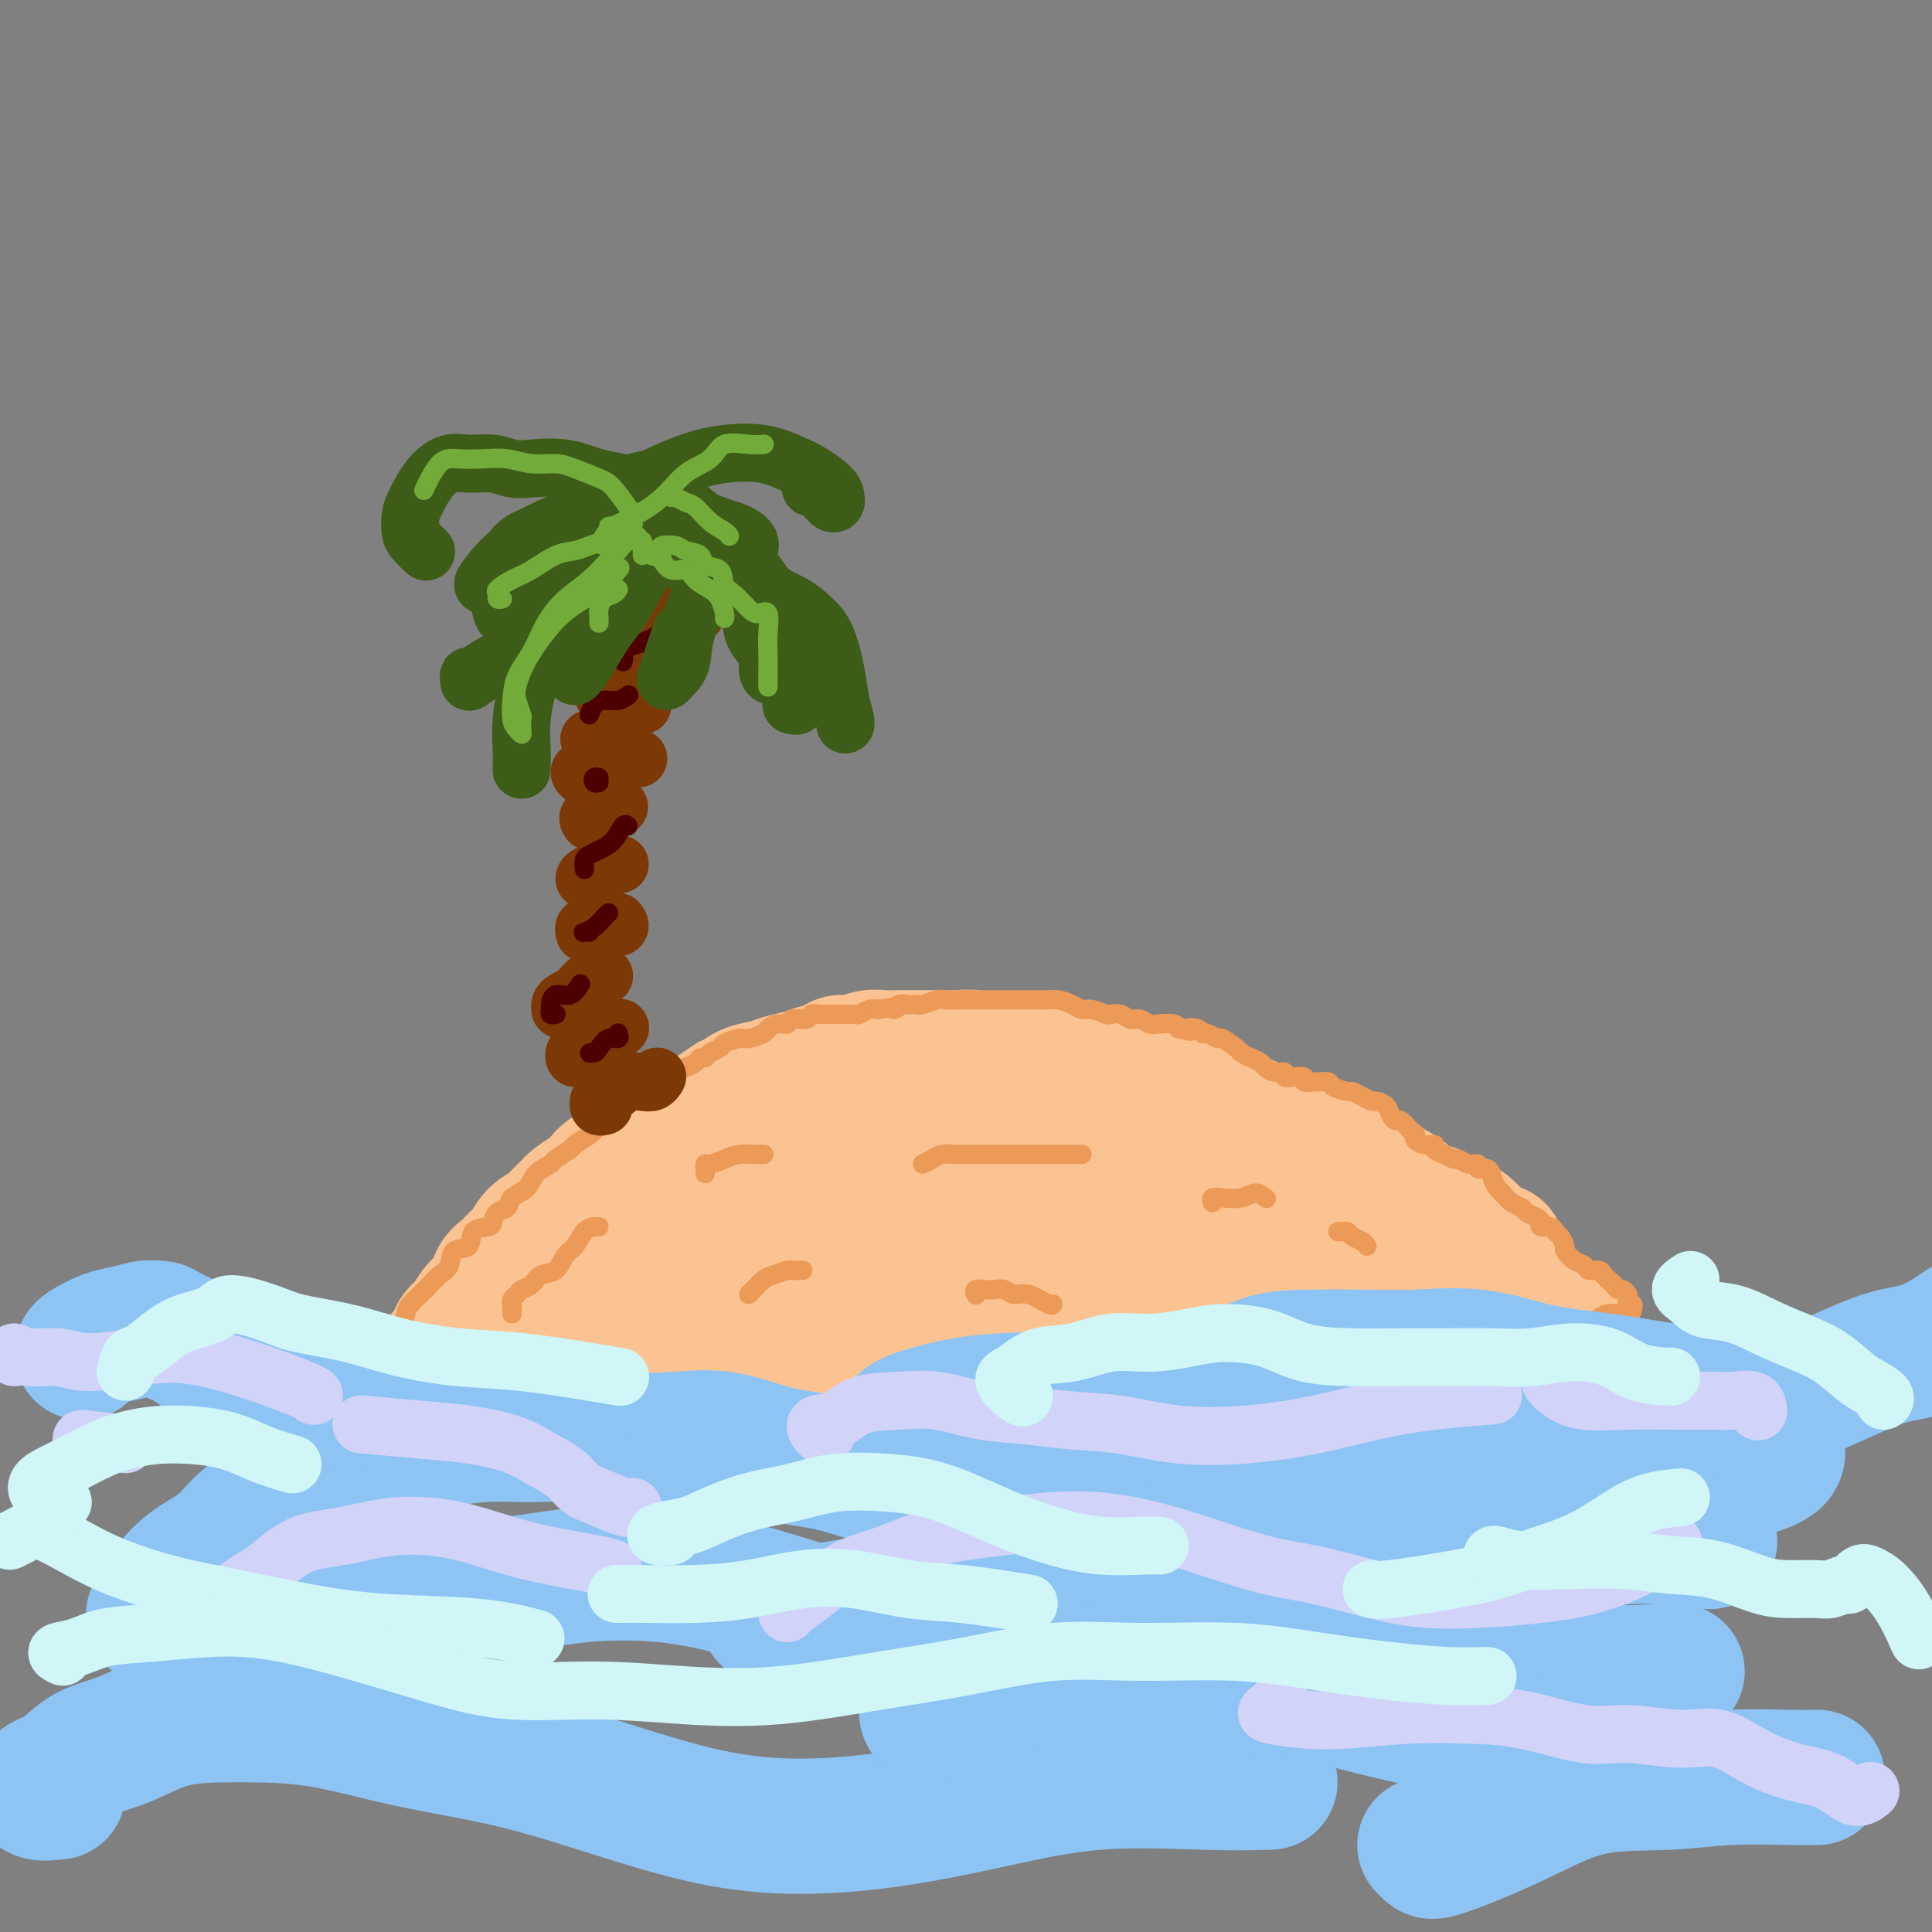 <svg viewBox='0 0 400 400' version='1.1' xmlns='http://www.w3.org/2000/svg' xmlns:xlink='http://www.w3.org/1999/xlink'><rect x="0" y="0" width="400" height="400" fill="#808080" stroke="none"/><g fill='none' stroke='#FCC392' stroke-width='28' stroke-linecap='round' stroke-linejoin='round'><path d='M91,286c-0.006,-0.363 -0.013,-0.726 0,-1c0.013,-0.274 0.045,-0.457 0,-1c-0.045,-0.543 -0.168,-1.444 0,-2c0.168,-0.556 0.626,-0.767 1,-1c0.374,-0.233 0.665,-0.488 1,-1c0.335,-0.512 0.713,-1.281 1,-2c0.287,-0.719 0.482,-1.390 1,-2c0.518,-0.610 1.360,-1.160 2,-2c0.640,-0.840 1.077,-1.968 2,-3c0.923,-1.032 2.330,-1.966 3,-3c0.670,-1.034 0.601,-2.168 1,-3c0.399,-0.832 1.265,-1.364 2,-2c0.735,-0.636 1.337,-1.377 2,-2c0.663,-0.623 1.386,-1.126 2,-2c0.614,-0.874 1.118,-2.117 2,-3c0.882,-0.883 2.141,-1.406 3,-2c0.859,-0.594 1.320,-1.257 2,-2c0.680,-0.743 1.581,-1.564 2,-2c0.419,-0.436 0.357,-0.488 1,-1c0.643,-0.512 1.992,-1.484 3,-2c1.008,-0.516 1.673,-0.576 2,-1c0.327,-0.424 0.314,-1.213 1,-2c0.686,-0.787 2.071,-1.573 3,-2c0.929,-0.427 1.402,-0.495 2,-1c0.598,-0.505 1.322,-1.448 2,-2c0.678,-0.552 1.312,-0.715 2,-1c0.688,-0.285 1.430,-0.692 2,-1c0.570,-0.308 0.967,-0.515 2,-1c1.033,-0.485 2.701,-1.246 4,-2c1.299,-0.754 2.228,-1.501 3,-2c0.772,-0.499 1.386,-0.749 2,-1'/><path d='M147,231c6.161,-4.289 3.564,-2.511 3,-2c-0.564,0.511 0.906,-0.244 2,-1c1.094,-0.756 1.813,-1.512 3,-2c1.187,-0.488 2.840,-0.708 4,-1c1.160,-0.292 1.825,-0.657 3,-1c1.175,-0.343 2.860,-0.665 4,-1c1.140,-0.335 1.736,-0.682 3,-1c1.264,-0.318 3.195,-0.607 4,-1c0.805,-0.393 0.485,-0.890 1,-1c0.515,-0.110 1.866,0.167 3,0c1.134,-0.167 2.050,-0.777 3,-1c0.950,-0.223 1.933,-0.060 3,0c1.067,0.060 2.217,0.016 3,0c0.783,-0.016 1.198,-0.005 2,0c0.802,0.005 1.989,0.006 3,0c1.011,-0.006 1.844,-0.017 3,0c1.156,0.017 2.633,0.061 4,0c1.367,-0.061 2.622,-0.228 4,0c1.378,0.228 2.878,0.850 4,1c1.122,0.150 1.865,-0.171 3,0c1.135,0.171 2.663,0.833 4,1c1.337,0.167 2.483,-0.161 4,0c1.517,0.161 3.406,0.813 5,1c1.594,0.187 2.894,-0.090 4,0c1.106,0.090 2.018,0.548 3,1c0.982,0.452 2.034,0.898 3,1c0.966,0.102 1.847,-0.141 3,0c1.153,0.141 2.577,0.667 4,1c1.423,0.333 2.845,0.474 4,1c1.155,0.526 2.044,1.436 3,2c0.956,0.564 1.978,0.782 3,1'/><path d='M249,229c4.271,1.500 3.450,1.749 4,2c0.550,0.251 2.472,0.505 4,1c1.528,0.495 2.663,1.232 4,2c1.337,0.768 2.877,1.566 4,2c1.123,0.434 1.829,0.504 3,1c1.171,0.496 2.806,1.417 4,2c1.194,0.583 1.948,0.827 3,1c1.052,0.173 2.401,0.274 4,1c1.599,0.726 3.447,2.077 5,3c1.553,0.923 2.809,1.416 4,2c1.191,0.584 2.316,1.257 3,2c0.684,0.743 0.928,1.557 2,2c1.072,0.443 2.974,0.517 4,1c1.026,0.483 1.177,1.377 2,2c0.823,0.623 2.318,0.977 3,1c0.682,0.023 0.550,-0.285 1,0c0.450,0.285 1.482,1.163 2,2c0.518,0.837 0.523,1.632 1,2c0.477,0.368 1.427,0.308 2,1c0.573,0.692 0.768,2.136 1,3c0.232,0.864 0.500,1.147 1,2c0.500,0.853 1.234,2.275 2,3c0.766,0.725 1.566,0.754 2,1c0.434,0.246 0.501,0.709 1,1c0.499,0.291 1.429,0.411 2,1c0.571,0.589 0.783,1.647 1,2c0.217,0.353 0.440,0.002 1,0c0.560,-0.002 1.459,0.346 2,1c0.541,0.654 0.726,1.616 1,2c0.274,0.384 0.637,0.192 1,0'/><path d='M323,275c3.293,3.491 1.027,1.719 0,1c-1.027,-0.719 -0.815,-0.386 -1,0c-0.185,0.386 -0.767,0.825 -1,1c-0.233,0.175 -0.116,0.088 0,0'/><path d='M107,286c-0.704,-0.036 -1.409,-0.071 -2,0c-0.591,0.071 -1.069,0.249 -1,0c0.069,-0.249 0.685,-0.925 1,-1c0.315,-0.075 0.329,0.452 1,0c0.671,-0.452 1.999,-1.884 3,-3c1.001,-1.116 1.677,-1.918 3,-3c1.323,-1.082 3.295,-2.445 5,-4c1.705,-1.555 3.142,-3.301 5,-5c1.858,-1.699 4.135,-3.349 6,-5c1.865,-1.651 3.317,-3.302 5,-5c1.683,-1.698 3.597,-3.442 6,-5c2.403,-1.558 5.297,-2.931 8,-4c2.703,-1.069 5.217,-1.835 8,-3c2.783,-1.165 5.837,-2.729 9,-4c3.163,-1.271 6.435,-2.249 9,-3c2.565,-0.751 4.423,-1.274 7,-2c2.577,-0.726 5.873,-1.656 9,-2c3.127,-0.344 6.083,-0.103 9,0c2.917,0.103 5.794,0.070 9,0c3.206,-0.070 6.742,-0.175 10,0c3.258,0.175 6.240,0.629 9,1c2.760,0.371 5.298,0.658 8,1c2.702,0.342 5.568,0.738 8,1c2.432,0.262 4.431,0.389 7,1c2.569,0.611 5.707,1.707 8,3c2.293,1.293 3.740,2.784 6,4c2.260,1.216 5.334,2.157 8,3c2.666,0.843 4.924,1.588 7,2c2.076,0.412 3.969,0.492 6,1c2.031,0.508 4.201,1.444 6,2c1.799,0.556 3.228,0.730 5,1c1.772,0.270 3.886,0.635 6,1'/><path d='M301,258c5.399,1.309 3.896,1.081 4,1c0.104,-0.081 1.814,-0.016 3,0c1.186,0.016 1.848,-0.017 2,0c0.152,0.017 -0.205,0.085 -1,0c-0.795,-0.085 -2.027,-0.321 -4,0c-1.973,0.321 -4.686,1.200 -7,2c-2.314,0.800 -4.231,1.521 -7,2c-2.769,0.479 -6.392,0.716 -10,1c-3.608,0.284 -7.201,0.616 -11,1c-3.799,0.384 -7.802,0.821 -12,1c-4.198,0.179 -8.590,0.101 -13,0c-4.410,-0.101 -8.839,-0.223 -13,0c-4.161,0.223 -8.055,0.792 -12,1c-3.945,0.208 -7.942,0.056 -12,0c-4.058,-0.056 -8.179,-0.016 -12,0c-3.821,0.016 -7.344,0.007 -11,0c-3.656,-0.007 -7.445,-0.013 -11,0c-3.555,0.013 -6.876,0.044 -10,0c-3.124,-0.044 -6.050,-0.162 -9,0c-2.950,0.162 -5.925,0.604 -9,1c-3.075,0.396 -6.250,0.746 -9,1c-2.750,0.254 -5.075,0.412 -7,1c-1.925,0.588 -3.448,1.605 -5,2c-1.552,0.395 -3.131,0.167 -3,0c0.131,-0.167 1.973,-0.271 4,-1c2.027,-0.729 4.238,-2.081 7,-3c2.762,-0.919 6.075,-1.405 10,-2c3.925,-0.595 8.463,-1.297 13,-2'/><path d='M156,264c8.338,-1.457 12.184,-1.101 17,-1c4.816,0.101 10.602,-0.054 16,0c5.398,0.054 10.408,0.316 15,0c4.592,-0.316 8.767,-1.209 13,-2c4.233,-0.791 8.525,-1.479 13,-2c4.475,-0.521 9.132,-0.876 13,-1c3.868,-0.124 6.946,-0.019 10,1c3.054,1.019 6.084,2.952 9,4c2.916,1.048 5.719,1.211 8,2c2.281,0.789 4.041,2.204 6,3c1.959,0.796 4.118,0.974 6,2c1.882,1.026 3.486,2.899 5,4c1.514,1.101 2.936,1.429 4,2c1.064,0.571 1.768,1.387 2,2c0.232,0.613 -0.010,1.025 0,1c0.010,-0.025 0.273,-0.486 0,-1c-0.273,-0.514 -1.080,-1.080 -2,-2c-0.920,-0.920 -1.952,-2.194 -4,-3c-2.048,-0.806 -5.111,-1.144 -8,-2c-2.889,-0.856 -5.603,-2.229 -9,-3c-3.397,-0.771 -7.476,-0.940 -12,-1c-4.524,-0.060 -9.492,-0.012 -15,0c-5.508,0.012 -11.556,-0.011 -17,0c-5.444,0.011 -10.286,0.055 -15,0c-4.714,-0.055 -9.302,-0.208 -14,0c-4.698,0.208 -9.508,0.777 -14,1c-4.492,0.223 -8.668,0.101 -13,0c-4.332,-0.101 -8.820,-0.181 -13,0c-4.180,0.181 -8.051,0.623 -11,1c-2.949,0.377 -4.974,0.688 -7,1'/><path d='M139,270c-19.607,0.869 -9.123,1.542 -6,2c3.123,0.458 -1.115,0.700 -3,1c-1.885,0.300 -1.419,0.659 -1,1c0.419,0.341 0.790,0.664 2,1c1.210,0.336 3.260,0.685 6,1c2.740,0.315 6.169,0.597 10,1c3.831,0.403 8.064,0.927 13,1c4.936,0.073 10.575,-0.306 17,-1c6.425,-0.694 13.637,-1.703 20,-3c6.363,-1.297 11.879,-2.882 18,-4c6.121,-1.118 12.849,-1.769 19,-2c6.151,-0.231 11.726,-0.041 17,0c5.274,0.041 10.248,-0.068 15,0c4.752,0.068 9.281,0.313 13,1c3.719,0.687 6.627,1.816 9,3c2.373,1.184 4.210,2.424 6,3c1.790,0.576 3.533,0.487 5,1c1.467,0.513 2.658,1.629 3,2c0.342,0.371 -0.166,-0.004 0,0c0.166,0.004 1.006,0.386 0,0c-1.006,-0.386 -3.859,-1.539 -5,-2c-1.141,-0.461 -0.571,-0.231 0,0'/></g>
<g fill='none' stroke='#EC9A57' stroke-width='4' stroke-linecap='round' stroke-linejoin='round'><path d='M76,285c0.054,-0.604 0.109,-1.207 0,-2c-0.109,-0.793 -0.381,-1.775 0,-2c0.381,-0.225 1.415,0.306 2,0c0.585,-0.306 0.720,-1.451 1,-2c0.280,-0.549 0.704,-0.503 1,-1c0.296,-0.497 0.463,-1.537 1,-2c0.537,-0.463 1.442,-0.351 2,-1c0.558,-0.649 0.768,-2.061 1,-3c0.232,-0.939 0.486,-1.405 1,-2c0.514,-0.595 1.287,-1.319 2,-2c0.713,-0.681 1.365,-1.318 2,-2c0.635,-0.682 1.253,-1.409 2,-2c0.747,-0.591 1.622,-1.048 2,-2c0.378,-0.952 0.258,-2.401 1,-3c0.742,-0.599 2.344,-0.350 3,-1c0.656,-0.650 0.365,-2.201 1,-3c0.635,-0.799 2.196,-0.847 3,-1c0.804,-0.153 0.853,-0.410 1,-1c0.147,-0.590 0.394,-1.512 1,-2c0.606,-0.488 1.571,-0.540 2,-1c0.429,-0.460 0.322,-1.326 1,-2c0.678,-0.674 2.140,-1.154 3,-2c0.860,-0.846 1.118,-2.057 2,-3c0.882,-0.943 2.389,-1.617 3,-2c0.611,-0.383 0.324,-0.473 1,-1c0.676,-0.527 2.313,-1.489 3,-2c0.687,-0.511 0.424,-0.571 1,-1c0.576,-0.429 1.989,-1.228 3,-2c1.011,-0.772 1.618,-1.515 2,-2c0.382,-0.485 0.538,-0.710 1,-1c0.462,-0.290 1.231,-0.645 2,-1'/><path d='M127,231c5.240,-4.733 1.841,-2.565 1,-2c-0.841,0.565 0.876,-0.474 2,-1c1.124,-0.526 1.656,-0.540 2,-1c0.344,-0.460 0.501,-1.366 1,-2c0.499,-0.634 1.342,-0.996 2,-1c0.658,-0.004 1.132,0.349 2,0c0.868,-0.349 2.131,-1.399 3,-2c0.869,-0.601 1.345,-0.752 2,-1c0.655,-0.248 1.489,-0.591 2,-1c0.511,-0.409 0.698,-0.883 1,-1c0.302,-0.117 0.718,0.122 1,0c0.282,-0.122 0.430,-0.606 1,-1c0.570,-0.394 1.561,-0.697 2,-1c0.439,-0.303 0.326,-0.606 1,-1c0.674,-0.394 2.134,-0.880 3,-1c0.866,-0.120 1.140,0.127 2,0c0.860,-0.127 2.308,-0.626 3,-1c0.692,-0.374 0.627,-0.621 1,-1c0.373,-0.379 1.184,-0.890 2,-1c0.816,-0.110 1.636,0.181 2,0c0.364,-0.181 0.273,-0.833 1,-1c0.727,-0.167 2.274,0.151 3,0c0.726,-0.151 0.631,-0.773 1,-1c0.369,-0.227 1.202,-0.061 2,0c0.798,0.061 1.561,0.017 2,0c0.439,-0.017 0.554,-0.008 1,0c0.446,0.008 1.222,0.016 2,0c0.778,-0.016 1.559,-0.056 2,0c0.441,0.056 0.542,0.207 1,0c0.458,-0.207 1.274,-0.774 2,-1c0.726,-0.226 1.363,-0.113 2,0'/><path d='M182,209c5.598,-1.022 3.595,-0.078 3,0c-0.595,0.078 0.220,-0.710 1,-1c0.780,-0.290 1.525,-0.081 2,0c0.475,0.081 0.679,0.036 1,0c0.321,-0.036 0.760,-0.062 1,0c0.240,0.062 0.281,0.213 1,0c0.719,-0.213 2.117,-0.789 3,-1c0.883,-0.211 1.252,-0.057 2,0c0.748,0.057 1.876,0.015 3,0c1.124,-0.015 2.245,-0.004 3,0c0.755,0.004 1.143,0.001 2,0c0.857,-0.001 2.184,-0.000 3,0c0.816,0.000 1.122,0.000 2,0c0.878,-0.000 2.329,0.000 3,0c0.671,-0.000 0.563,-0.001 1,0c0.437,0.001 1.419,0.003 2,0c0.581,-0.003 0.761,-0.011 1,0c0.239,0.011 0.538,0.040 1,0c0.462,-0.040 1.087,-0.151 2,0c0.913,0.151 2.114,0.562 3,1c0.886,0.438 1.459,0.901 2,1c0.541,0.099 1.051,-0.166 2,0c0.949,0.166 2.337,0.761 3,1c0.663,0.239 0.601,0.120 1,0c0.399,-0.120 1.261,-0.242 2,0c0.739,0.242 1.357,0.849 2,1c0.643,0.151 1.310,-0.153 2,0c0.690,0.153 1.401,0.763 2,1c0.599,0.237 1.084,0.102 2,0c0.916,-0.102 2.262,-0.172 3,0c0.738,0.172 0.869,0.586 1,1'/><path d='M244,213c4.213,0.946 2.247,0.310 2,0c-0.247,-0.310 1.227,-0.295 2,0c0.773,0.295 0.845,0.870 1,1c0.155,0.130 0.394,-0.187 1,0c0.606,0.187 1.580,0.876 2,1c0.420,0.124 0.288,-0.318 1,0c0.712,0.318 2.270,1.394 3,2c0.730,0.606 0.632,0.741 1,1c0.368,0.259 1.203,0.643 2,1c0.797,0.357 1.557,0.688 2,1c0.443,0.312 0.569,0.606 1,1c0.431,0.394 1.167,0.889 2,1c0.833,0.111 1.762,-0.163 2,0c0.238,0.163 -0.216,0.762 0,1c0.216,0.238 1.103,0.117 2,0c0.897,-0.117 1.803,-0.228 2,0c0.197,0.228 -0.314,0.796 0,1c0.314,0.204 1.454,0.045 2,0c0.546,-0.045 0.499,0.026 1,0c0.501,-0.026 1.552,-0.148 2,0c0.448,0.148 0.295,0.565 1,1c0.705,0.435 2.268,0.886 3,1c0.732,0.114 0.634,-0.111 1,0c0.366,0.111 1.197,0.558 2,1c0.803,0.442 1.577,0.879 2,1c0.423,0.121 0.494,-0.074 1,0c0.506,0.074 1.448,0.418 2,1c0.552,0.582 0.715,1.404 1,2c0.285,0.596 0.692,0.968 1,1c0.308,0.032 0.517,-0.277 1,0c0.483,0.277 1.242,1.138 2,2'/><path d='M292,234c1.333,1.111 1.165,0.889 1,1c-0.165,0.111 -0.326,0.554 0,1c0.326,0.446 1.138,0.894 2,1c0.862,0.106 1.774,-0.130 2,0c0.226,0.130 -0.235,0.627 0,1c0.235,0.373 1.167,0.621 2,1c0.833,0.379 1.566,0.890 2,1c0.434,0.110 0.568,-0.182 1,0c0.432,0.182 1.162,0.839 2,1c0.838,0.161 1.783,-0.174 2,0c0.217,0.174 -0.293,0.858 0,1c0.293,0.142 1.391,-0.256 2,0c0.609,0.256 0.731,1.168 1,2c0.269,0.832 0.687,1.585 1,2c0.313,0.415 0.521,0.492 1,1c0.479,0.508 1.229,1.445 2,2c0.771,0.555 1.564,0.727 2,1c0.436,0.273 0.516,0.647 1,1c0.484,0.353 1.373,0.686 2,1c0.627,0.314 0.994,0.608 1,1c0.006,0.392 -0.348,0.883 0,1c0.348,0.117 1.398,-0.138 2,0c0.602,0.138 0.755,0.671 1,1c0.245,0.329 0.580,0.455 1,1c0.420,0.545 0.923,1.509 1,2c0.077,0.491 -0.274,0.509 0,1c0.274,0.491 1.173,1.455 2,2c0.827,0.545 1.583,0.672 2,1c0.417,0.328 0.497,0.858 1,1c0.503,0.142 1.429,-0.102 2,0c0.571,0.102 0.785,0.551 1,1'/><path d='M332,264c4.201,3.741 1.704,1.595 1,1c-0.704,-0.595 0.386,0.363 1,1c0.614,0.637 0.753,0.955 1,1c0.247,0.045 0.602,-0.181 1,0c0.398,0.181 0.838,0.771 1,1c0.162,0.229 0.047,0.099 0,0c-0.047,-0.099 -0.027,-0.167 0,0c0.027,0.167 0.059,0.571 0,1c-0.059,0.429 -0.211,0.885 0,1c0.211,0.115 0.785,-0.109 1,0c0.215,0.109 0.071,0.551 0,1c-0.071,0.449 -0.071,0.904 -1,1c-0.929,0.096 -2.789,-0.166 -4,0c-1.211,0.166 -1.775,0.762 -2,1c-0.225,0.238 -0.113,0.119 0,0'/><path d='M106,272c-0.007,-0.334 -0.014,-0.667 0,-1c0.014,-0.333 0.048,-0.665 0,-1c-0.048,-0.335 -0.180,-0.671 0,-1c0.180,-0.329 0.671,-0.649 1,-1c0.329,-0.351 0.497,-0.731 1,-1c0.503,-0.269 1.342,-0.427 2,-1c0.658,-0.573 1.135,-1.561 2,-2c0.865,-0.439 2.119,-0.328 3,-1c0.881,-0.672 1.388,-2.128 2,-3c0.612,-0.872 1.327,-1.162 2,-2c0.673,-0.838 1.304,-2.225 2,-3c0.696,-0.775 1.457,-0.940 2,-1c0.543,-0.060 0.870,-0.017 1,0c0.130,0.017 0.065,0.009 0,0'/><path d='M146,243c0.011,-0.303 0.022,-0.607 0,-1c-0.022,-0.393 -0.077,-0.876 0,-1c0.077,-0.124 0.287,0.110 1,0c0.713,-0.110 1.929,-0.565 3,-1c1.071,-0.435 1.999,-0.848 3,-1c1.001,-0.152 2.077,-0.041 3,0c0.923,0.041 1.692,0.012 2,0c0.308,-0.012 0.154,-0.006 0,0'/><path d='M155,268c0.233,-0.218 0.467,-0.437 1,-1c0.533,-0.563 1.366,-1.471 2,-2c0.634,-0.529 1.071,-0.678 2,-1c0.929,-0.322 2.352,-0.818 3,-1c0.648,-0.182 0.521,-0.049 1,0c0.479,0.049 1.566,0.014 2,0c0.434,-0.014 0.217,-0.007 0,0'/><path d='M191,241c0.695,-0.309 1.390,-0.619 2,-1c0.610,-0.381 1.136,-0.834 2,-1c0.864,-0.166 2.065,-0.044 3,0c0.935,0.044 1.605,0.012 2,0c0.395,-0.012 0.514,-0.003 1,0c0.486,0.003 1.339,0.001 2,0c0.661,-0.001 1.128,-0.000 2,0c0.872,0.000 2.147,0.000 3,0c0.853,-0.000 1.282,-0.000 2,0c0.718,0.000 1.723,0.000 3,0c1.277,-0.000 2.826,-0.000 4,0c1.174,0.000 1.975,0.000 3,0c1.025,-0.000 2.276,-0.000 3,0c0.724,0.000 0.921,0.000 1,0c0.079,-0.000 0.039,-0.000 0,0'/><path d='M251,249c-0.125,-0.412 -0.250,-0.825 0,-1c0.250,-0.175 0.876,-0.113 2,0c1.124,0.113 2.744,0.278 4,0c1.256,-0.278 2.146,-0.998 3,-1c0.854,-0.002 1.673,0.714 2,1c0.327,0.286 0.164,0.143 0,0'/><path d='M277,255c0.326,0.024 0.651,0.049 1,0c0.349,-0.049 0.721,-0.171 1,0c0.279,0.171 0.467,0.633 1,1c0.533,0.367 1.413,0.637 2,1c0.587,0.363 0.882,0.818 1,1c0.118,0.182 0.059,0.091 0,0'/><path d='M202,268c0.048,0.113 0.096,0.225 0,0c-0.096,-0.225 -0.336,-0.788 0,-1c0.336,-0.212 1.246,-0.073 2,0c0.754,0.073 1.351,0.080 2,0c0.649,-0.080 1.351,-0.246 2,0c0.649,0.246 1.246,0.903 2,1c0.754,0.097 1.666,-0.366 3,0c1.334,0.366 3.090,1.560 4,2c0.910,0.440 0.974,0.126 1,0c0.026,-0.126 0.013,-0.063 0,0'/><path d='M275,276c0.166,-0.459 0.331,-0.918 1,-1c0.669,-0.082 1.841,0.213 3,0c1.159,-0.213 2.304,-0.933 3,-1c0.696,-0.067 0.943,0.518 2,1c1.057,0.482 2.922,0.861 4,1c1.078,0.139 1.367,0.037 2,0c0.633,-0.037 1.609,-0.011 2,0c0.391,0.011 0.195,0.005 0,0'/></g>
<g fill='none' stroke='#7C3805' stroke-width='12' stroke-linecap='round' stroke-linejoin='round'><path d='M125,229c-0.427,0.120 -0.854,0.239 -1,0c-0.146,-0.239 -0.012,-0.837 0,-1c0.012,-0.163 -0.097,0.110 0,0c0.097,-0.110 0.400,-0.604 1,-1c0.600,-0.396 1.498,-0.694 2,-1c0.502,-0.306 0.607,-0.622 1,-1c0.393,-0.378 1.072,-0.820 2,-1c0.928,-0.180 2.104,-0.100 3,0c0.896,0.100 1.510,0.219 2,0c0.490,-0.219 0.854,-0.777 1,-1c0.146,-0.223 0.073,-0.112 0,0'/><path d='M120,219c-0.407,0.090 -0.813,0.180 -1,0c-0.187,-0.180 -0.154,-0.630 0,-1c0.154,-0.370 0.430,-0.659 1,-1c0.570,-0.341 1.435,-0.732 2,-1c0.565,-0.268 0.832,-0.412 2,-1c1.168,-0.588 3.238,-1.620 4,-2c0.762,-0.380 0.218,-0.109 0,0c-0.218,0.109 -0.109,0.054 0,0'/><path d='M116,209c-0.057,-0.336 -0.114,-0.672 0,-1c0.114,-0.328 0.398,-0.647 1,-1c0.602,-0.353 1.523,-0.739 2,-1c0.477,-0.261 0.510,-0.396 1,-1c0.490,-0.604 1.438,-1.679 2,-2c0.562,-0.321 0.739,0.110 1,0c0.261,-0.110 0.606,-0.761 1,-1c0.394,-0.239 0.837,-0.064 1,0c0.163,0.064 0.047,0.018 0,0c-0.047,-0.018 -0.023,-0.009 0,0'/><path d='M121,193c0.024,0.113 0.049,0.227 0,0c-0.049,-0.227 -0.170,-0.793 0,-1c0.170,-0.207 0.631,-0.054 1,0c0.369,0.054 0.645,0.011 1,0c0.355,-0.011 0.788,0.011 1,0c0.212,-0.011 0.201,-0.054 1,0c0.799,0.054 2.407,0.207 3,0c0.593,-0.207 0.169,-0.773 0,-1c-0.169,-0.227 -0.085,-0.113 0,0'/><path d='M123,182c-0.295,-0.032 -0.590,-0.064 -1,0c-0.410,0.064 -0.936,0.224 -1,0c-0.064,-0.224 0.333,-0.830 1,-1c0.667,-0.170 1.604,0.098 2,0c0.396,-0.098 0.250,-0.562 1,-1c0.750,-0.438 2.394,-0.849 3,-1c0.606,-0.151 0.173,-0.043 0,0c-0.173,0.043 -0.087,0.022 0,0'/><path d='M122,170c-0.182,-0.340 -0.364,-0.679 0,-1c0.364,-0.321 1.274,-0.622 2,-1c0.726,-0.378 1.266,-0.833 2,-1c0.734,-0.167 1.661,-0.045 2,0c0.339,0.045 0.091,0.012 0,0c-0.091,-0.012 -0.024,-0.003 0,0c0.024,0.003 0.007,0.001 0,0c-0.007,-0.001 -0.003,-0.000 0,0'/><path d='M121,161c-0.464,-0.342 -0.928,-0.684 -1,-1c-0.072,-0.316 0.247,-0.607 1,-1c0.753,-0.393 1.939,-0.890 3,-1c1.061,-0.110 1.996,0.166 3,0c1.004,-0.166 2.078,-0.776 3,-1c0.922,-0.224 1.692,-0.064 2,0c0.308,0.064 0.154,0.032 0,0'/><path d='M125,144c-0.049,-0.847 -0.099,-1.695 0,-2c0.099,-0.305 0.345,-0.068 1,0c0.655,0.068 1.718,-0.034 2,0c0.282,0.034 -0.218,0.205 0,0c0.218,-0.205 1.155,-0.787 2,-1c0.845,-0.213 1.598,-0.057 2,0c0.402,0.057 0.454,0.015 1,0c0.546,-0.015 1.584,-0.004 2,0c0.416,0.004 0.208,0.002 0,0'/><path d='M131,132c0.064,-0.229 0.128,-0.457 0,-1c-0.128,-0.543 -0.449,-1.399 0,-2c0.449,-0.601 1.666,-0.946 2,-1c0.334,-0.054 -0.217,0.182 0,0c0.217,-0.182 1.200,-0.781 2,-1c0.800,-0.219 1.416,-0.059 2,0c0.584,0.059 1.136,0.016 2,0c0.864,-0.016 2.040,-0.004 3,0c0.960,0.004 1.703,0.001 2,0c0.297,-0.001 0.149,-0.001 0,0'/><path d='M137,117c-0.177,-0.726 -0.354,-1.452 0,-2c0.354,-0.548 1.240,-0.917 2,-1c0.760,-0.083 1.395,0.121 2,0c0.605,-0.121 1.182,-0.568 2,-1c0.818,-0.432 1.879,-0.848 3,-1c1.121,-0.152 2.302,-0.041 3,0c0.698,0.041 0.914,0.012 1,0c0.086,-0.012 0.043,-0.006 0,0'/><path d='M123,153c-0.286,0.000 -0.571,0.000 -1,0c-0.429,0.000 -1.001,0.000 -1,0c0.001,0.000 0.575,0.000 1,0c0.425,-0.000 0.702,0.000 1,0c0.298,0.000 0.619,0.000 1,0c0.381,0.000 0.823,0.000 1,0c0.177,0.000 0.088,0.000 0,0'/><path d='M143,118c0.054,-0.619 0.107,-1.238 0,-2c-0.107,-0.762 -0.375,-1.668 0,-2c0.375,-0.332 1.393,-0.089 2,0c0.607,0.089 0.802,0.024 1,0c0.198,-0.024 0.400,-0.006 1,0c0.600,0.006 1.600,0.002 2,0c0.400,-0.002 0.200,-0.001 0,0'/><path d='M133,146c0.022,-0.226 0.045,-0.453 0,-1c-0.045,-0.547 -0.156,-1.415 0,-2c0.156,-0.585 0.581,-0.888 1,-1c0.419,-0.112 0.834,-0.032 1,0c0.166,0.032 0.083,0.016 0,0'/><path d='M142,127c0.130,0.145 0.260,0.290 0,0c-0.260,-0.290 -0.911,-1.016 -1,-1c-0.089,0.016 0.382,0.775 0,1c-0.382,0.225 -1.618,-0.084 -2,0c-0.382,0.084 0.089,0.561 0,1c-0.089,0.439 -0.740,0.840 -1,1c-0.260,0.160 -0.130,0.080 0,0'/><path d='M142,131c-0.641,-0.133 -1.282,-0.267 -2,0c-0.718,0.267 -1.513,0.933 -2,2c-0.487,1.067 -0.667,2.533 -1,3c-0.333,0.467 -0.821,-0.067 -1,0c-0.179,0.067 -0.051,0.733 0,1c0.051,0.267 0.026,0.133 0,0'/><path d='M146,115c-0.054,-0.732 -0.107,-1.464 0,-2c0.107,-0.536 0.375,-0.875 1,-1c0.625,-0.125 1.607,-0.036 2,0c0.393,0.036 0.196,0.018 0,0'/></g>
<g fill='none' stroke='#4E0000' stroke-width='4' stroke-linecap='round' stroke-linejoin='round'><path d='M123,218c-0.517,-0.014 -1.035,-0.027 -1,0c0.035,0.027 0.622,0.095 1,0c0.378,-0.095 0.546,-0.351 1,-1c0.454,-0.649 1.194,-1.689 2,-2c0.806,-0.311 1.679,0.109 2,0c0.321,-0.109 0.092,-0.745 0,-1c-0.092,-0.255 -0.046,-0.127 0,0'/><path d='M115,210c0.114,-0.027 0.228,-0.054 0,0c-0.228,0.054 -0.798,0.188 -1,0c-0.202,-0.188 -0.036,-0.699 0,-1c0.036,-0.301 -0.057,-0.393 0,-1c0.057,-0.607 0.263,-1.730 1,-2c0.737,-0.270 2.006,0.312 3,0c0.994,-0.312 1.713,-1.518 2,-2c0.287,-0.482 0.144,-0.241 0,0'/><path d='M122,193c-0.376,-0.016 -0.752,-0.032 -1,0c-0.248,0.032 -0.368,0.114 0,0c0.368,-0.114 1.222,-0.422 2,-1c0.778,-0.578 1.479,-1.425 2,-2c0.521,-0.575 0.863,-0.879 1,-1c0.137,-0.121 0.068,-0.061 0,0'/><path d='M121,180c-0.073,-0.753 -0.146,-1.505 0,-2c0.146,-0.495 0.512,-0.731 1,-1c0.488,-0.269 1.098,-0.569 2,-1c0.902,-0.431 2.098,-0.992 3,-2c0.902,-1.008 1.512,-2.464 2,-3c0.488,-0.536 0.854,-0.153 1,0c0.146,0.153 0.073,0.077 0,0'/><path d='M124,162c-0.393,0.113 -0.786,0.226 -1,0c-0.214,-0.226 -0.250,-0.792 0,-1c0.250,-0.208 0.786,-0.060 1,0c0.214,0.060 0.107,0.030 0,0'/><path d='M122,148c0.271,-0.724 0.542,-1.448 1,-2c0.458,-0.552 1.102,-0.931 2,-1c0.898,-0.069 2.049,0.174 3,0c0.951,-0.174 1.700,-0.764 2,-1c0.300,-0.236 0.150,-0.118 0,0'/><path d='M129,137c0.102,-0.446 0.204,-0.893 0,-1c-0.204,-0.107 -0.713,0.124 -1,0c-0.287,-0.124 -0.353,-0.604 0,-1c0.353,-0.396 1.125,-0.709 2,-1c0.875,-0.291 1.853,-0.561 3,-1c1.147,-0.439 2.462,-1.045 4,-2c1.538,-0.955 3.299,-2.257 5,-3c1.701,-0.743 3.343,-0.927 4,-1c0.657,-0.073 0.328,-0.037 0,0'/><path d='M141,119c0.024,-0.754 0.049,-1.509 0,-2c-0.049,-0.491 -0.171,-0.720 0,-1c0.171,-0.280 0.633,-0.611 1,-1c0.367,-0.389 0.637,-0.835 1,-1c0.363,-0.165 0.818,-0.047 1,0c0.182,0.047 0.091,0.024 0,0'/><path d='M139,116c-0.250,-0.310 -0.500,-0.619 0,-1c0.500,-0.381 1.750,-0.833 3,-1c1.250,-0.167 2.500,-0.048 3,0c0.500,0.048 0.250,0.024 0,0'/></g>
<g fill='none' stroke='#3D5C18' stroke-width='12' stroke-linecap='round' stroke-linejoin='round'><path d='M132,114c0.475,0.008 0.950,0.015 1,0c0.050,-0.015 -0.325,-0.053 0,0c0.325,0.053 1.349,0.197 2,0c0.651,-0.197 0.928,-0.734 2,-1c1.072,-0.266 2.940,-0.261 4,0c1.060,0.261 1.313,0.779 2,1c0.687,0.221 1.807,0.147 3,0c1.193,-0.147 2.460,-0.365 3,0c0.540,0.365 0.353,1.312 1,2c0.647,0.688 2.127,1.115 3,2c0.873,0.885 1.141,2.227 2,3c0.859,0.773 2.311,0.976 3,2c0.689,1.024 0.615,2.868 1,4c0.385,1.132 1.228,1.551 2,2c0.772,0.449 1.473,0.929 2,2c0.527,1.071 0.881,2.732 1,4c0.119,1.268 0.005,2.144 0,3c-0.005,0.856 0.100,1.692 0,2c-0.100,0.308 -0.404,0.087 -1,0c-0.596,-0.087 -1.482,-0.039 -2,0c-0.518,0.039 -0.668,0.069 -1,0c-0.332,-0.069 -0.847,-0.237 -1,-1c-0.153,-0.763 0.054,-2.122 0,-3c-0.054,-0.878 -0.371,-1.274 -1,-2c-0.629,-0.726 -1.571,-1.782 -2,-3c-0.429,-1.218 -0.346,-2.597 -1,-4c-0.654,-1.403 -2.044,-2.829 -3,-4c-0.956,-1.171 -1.478,-2.085 -2,-3'/><path d='M150,120c-2.511,-3.603 -3.289,-2.611 -4,-3c-0.711,-0.389 -1.354,-2.160 -2,-3c-0.646,-0.840 -1.295,-0.751 -2,-1c-0.705,-0.249 -1.465,-0.837 -2,-1c-0.535,-0.163 -0.846,0.100 -1,0c-0.154,-0.100 -0.151,-0.561 0,-1c0.151,-0.439 0.450,-0.854 1,-1c0.550,-0.146 1.350,-0.022 2,0c0.650,0.022 1.148,-0.058 2,0c0.852,0.058 2.058,0.255 3,1c0.942,0.745 1.620,2.037 3,3c1.380,0.963 3.461,1.598 5,3c1.539,1.402 2.535,3.570 4,5c1.465,1.430 3.401,2.121 5,3c1.599,0.879 2.863,1.944 4,3c1.137,1.056 2.147,2.101 3,4c0.853,1.899 1.549,4.653 2,7c0.451,2.347 0.657,4.289 1,6c0.343,1.711 0.823,3.191 1,4c0.177,0.809 0.051,0.945 0,1c-0.051,0.055 -0.025,0.027 0,0'/><path d='M145,114c-0.572,0.230 -1.145,0.459 -1,1c0.145,0.541 1.006,1.392 2,2c0.994,0.608 2.119,0.972 3,2c0.881,1.028 1.517,2.720 3,4c1.483,1.280 3.813,2.148 5,3c1.187,0.852 1.231,1.688 2,3c0.769,1.312 2.263,3.102 3,5c0.737,1.898 0.716,3.906 1,5c0.284,1.094 0.875,1.274 1,2c0.125,0.726 -0.214,1.999 0,3c0.214,1.001 0.981,1.731 1,2c0.019,0.269 -0.709,0.077 -1,0c-0.291,-0.077 -0.146,-0.038 0,0'/><path d='M139,115c-0.000,0.055 -0.001,0.111 -1,0c-0.999,-0.111 -2.998,-0.387 -4,0c-1.002,0.387 -1.008,1.438 -1,2c0.008,0.562 0.030,0.636 0,1c-0.030,0.364 -0.113,1.018 -1,2c-0.887,0.982 -2.578,2.292 -4,4c-1.422,1.708 -2.575,3.815 -4,6c-1.425,2.185 -3.123,4.449 -4,6c-0.877,1.551 -0.934,2.390 -1,3c-0.066,0.610 -0.142,0.993 0,1c0.142,0.007 0.501,-0.361 1,-1c0.499,-0.639 1.136,-1.548 2,-3c0.864,-1.452 1.954,-3.447 3,-5c1.046,-1.553 2.049,-2.663 3,-4c0.951,-1.337 1.852,-2.901 3,-5c1.148,-2.099 2.544,-4.732 4,-7c1.456,-2.268 2.971,-4.170 4,-5c1.029,-0.830 1.572,-0.586 2,-1c0.428,-0.414 0.742,-1.485 1,-2c0.258,-0.515 0.459,-0.474 0,0c-0.459,0.474 -1.580,1.380 -3,2c-1.420,0.620 -3.141,0.953 -5,2c-1.859,1.047 -3.855,2.808 -6,5c-2.145,2.192 -4.437,4.816 -7,7c-2.563,2.184 -5.395,3.930 -8,6c-2.605,2.070 -4.983,4.464 -7,6c-2.017,1.536 -3.673,2.213 -5,3c-1.327,0.787 -2.325,1.685 -3,2c-0.675,0.315 -1.028,0.046 -1,0c0.028,-0.046 0.437,0.130 1,0c0.563,-0.130 1.282,-0.565 2,-1'/><path d='M100,139c-6.222,4.710 -0.777,0.485 2,-1c2.777,-1.485 2.886,-0.230 3,0c0.114,0.230 0.233,-0.567 1,-1c0.767,-0.433 2.182,-0.503 3,-1c0.818,-0.497 1.041,-1.420 2,-2c0.959,-0.580 2.655,-0.815 4,-2c1.345,-1.185 2.339,-3.320 4,-5c1.661,-1.680 3.990,-2.905 6,-4c2.010,-1.095 3.700,-2.059 5,-3c1.300,-0.941 2.210,-1.858 3,-3c0.790,-1.142 1.459,-2.508 2,-3c0.541,-0.492 0.955,-0.109 1,0c0.045,0.109 -0.279,-0.057 -1,0c-0.721,0.057 -1.838,0.335 -3,1c-1.162,0.665 -2.368,1.716 -4,3c-1.632,1.284 -3.691,2.800 -6,5c-2.309,2.200 -4.867,5.084 -7,8c-2.133,2.916 -3.839,5.864 -5,9c-1.161,3.136 -1.775,6.459 -2,9c-0.225,2.541 -0.061,4.299 0,6c0.061,1.701 0.017,3.343 0,4c-0.017,0.657 -0.009,0.328 0,0'/><path d='M140,116c0.326,-0.844 0.651,-1.689 1,-2c0.349,-0.311 0.721,-0.089 1,0c0.279,0.089 0.466,0.046 1,0c0.534,-0.046 1.414,-0.096 2,0c0.586,0.096 0.877,0.339 1,1c0.123,0.661 0.079,1.739 0,3c-0.079,1.261 -0.193,2.706 -1,5c-0.807,2.294 -2.308,5.436 -3,8c-0.692,2.564 -0.575,4.548 -1,6c-0.425,1.452 -1.393,2.370 -2,3c-0.607,0.630 -0.852,0.970 -1,1c-0.148,0.030 -0.197,-0.252 0,-1c0.197,-0.748 0.640,-1.963 1,-3c0.360,-1.037 0.635,-1.894 1,-3c0.365,-1.106 0.818,-2.459 1,-3c0.182,-0.541 0.091,-0.271 0,0'/><path d='M128,109c-0.615,0.090 -1.230,0.179 -2,0c-0.770,-0.179 -1.694,-0.628 -2,-1c-0.306,-0.372 0.006,-0.668 0,-1c-0.006,-0.332 -0.332,-0.701 0,-1c0.332,-0.299 1.320,-0.528 2,-1c0.680,-0.472 1.051,-1.186 2,-2c0.949,-0.814 2.477,-1.729 5,-3c2.523,-1.271 6.043,-2.900 9,-4c2.957,-1.100 5.353,-1.672 8,-2c2.647,-0.328 5.546,-0.411 8,0c2.454,0.411 4.462,1.315 6,2c1.538,0.685 2.606,1.152 4,2c1.394,0.848 3.114,2.077 4,3c0.886,0.923 0.938,1.540 1,2c0.062,0.460 0.136,0.764 0,1c-0.136,0.236 -0.480,0.403 -1,0c-0.520,-0.403 -1.217,-1.378 -2,-2c-0.783,-0.622 -1.652,-0.892 -2,-1c-0.348,-0.108 -0.174,-0.054 0,0'/><path d='M139,99c-0.773,-0.068 -1.547,-0.135 -3,0c-1.453,0.135 -3.587,0.473 -5,1c-1.413,0.527 -2.107,1.243 -3,2c-0.893,0.757 -1.985,1.553 -3,2c-1.015,0.447 -1.953,0.544 -3,1c-1.047,0.456 -2.203,1.271 -3,2c-0.797,0.729 -1.233,1.372 -2,2c-0.767,0.628 -1.863,1.240 -3,2c-1.137,0.760 -2.315,1.667 -3,3c-0.685,1.333 -0.875,3.093 -1,4c-0.125,0.907 -0.183,0.960 0,1c0.183,0.040 0.609,0.067 1,0c0.391,-0.067 0.749,-0.227 1,-1c0.251,-0.773 0.396,-2.158 1,-3c0.604,-0.842 1.667,-1.139 2,-2c0.333,-0.861 -0.066,-2.284 0,-3c0.066,-0.716 0.595,-0.724 1,-1c0.405,-0.276 0.686,-0.819 1,-1c0.314,-0.181 0.660,-0.001 2,0c1.340,0.001 3.675,-0.179 6,0c2.325,0.179 4.642,0.716 7,1c2.358,0.284 4.759,0.316 7,0c2.241,-0.316 4.324,-0.980 6,-1c1.676,-0.020 2.946,0.605 4,1c1.054,0.395 1.891,0.562 3,1c1.109,0.438 2.488,1.148 3,2c0.512,0.852 0.157,1.847 0,2c-0.157,0.153 -0.114,-0.536 0,-1c0.114,-0.464 0.300,-0.702 0,-1c-0.300,-0.298 -1.086,-0.657 -2,-1c-0.914,-0.343 -1.957,-0.672 -3,-1'/><path d='M150,110c-0.853,-0.508 -0.484,-0.779 -1,-1c-0.516,-0.221 -1.916,-0.392 -3,-1c-1.084,-0.608 -1.851,-1.652 -4,-3c-2.149,-1.348 -5.680,-3.001 -9,-4c-3.320,-0.999 -6.427,-1.343 -9,-2c-2.573,-0.657 -4.610,-1.625 -7,-2c-2.390,-0.375 -5.132,-0.155 -7,0c-1.868,0.155 -2.863,0.245 -4,0c-1.137,-0.245 -2.416,-0.823 -4,-1c-1.584,-0.177 -3.472,0.049 -5,0c-1.528,-0.049 -2.697,-0.371 -4,0c-1.303,0.371 -2.740,1.436 -4,3c-1.260,1.564 -2.344,3.628 -3,5c-0.656,1.372 -0.883,2.053 -1,3c-0.117,0.947 -0.124,2.161 0,3c0.124,0.839 0.380,1.303 1,2c0.620,0.697 1.606,1.628 2,2c0.394,0.372 0.197,0.186 0,0'/><path d='M124,106c0.153,-0.231 0.306,-0.462 1,-1c0.694,-0.538 1.928,-1.382 3,-2c1.072,-0.618 1.983,-1.009 2,-1c0.017,0.009 -0.858,0.417 -2,1c-1.142,0.583 -2.549,1.341 -4,2c-1.451,0.659 -2.944,1.218 -5,2c-2.056,0.782 -4.675,1.788 -7,3c-2.325,1.212 -4.356,2.631 -6,4c-1.644,1.369 -2.901,2.687 -4,4c-1.099,1.313 -2.039,2.619 -2,3c0.039,0.381 1.058,-0.165 2,-1c0.942,-0.835 1.807,-1.959 3,-3c1.193,-1.041 2.715,-1.998 4,-3c1.285,-1.002 2.332,-2.047 4,-3c1.668,-0.953 3.957,-1.813 5,-2c1.043,-0.187 0.841,0.300 1,1c0.159,0.700 0.681,1.613 0,3c-0.681,1.387 -2.564,3.247 -4,5c-1.436,1.753 -2.425,3.397 -4,5c-1.575,1.603 -3.736,3.163 -5,4c-1.264,0.837 -1.633,0.951 -2,0c-0.367,-0.951 -0.733,-2.965 -1,-4c-0.267,-1.035 -0.433,-1.089 0,-2c0.433,-0.911 1.467,-2.678 2,-4c0.533,-1.322 0.567,-2.200 1,-3c0.433,-0.800 1.265,-1.524 2,-2c0.735,-0.476 1.372,-0.705 2,-1c0.628,-0.295 1.246,-0.656 3,-1c1.754,-0.344 4.644,-0.670 6,-1c1.356,-0.330 1.178,-0.665 1,-1'/><path d='M120,108c2.333,-1.000 1.167,-0.500 0,0'/></g>
<g fill='none' stroke='#73AB3A' stroke-width='4' stroke-linecap='round' stroke-linejoin='round'><path d='M133,115c-0.001,-0.445 -0.003,-0.889 0,-1c0.003,-0.111 0.009,0.112 0,0c-0.009,-0.112 -0.033,-0.560 0,-1c0.033,-0.440 0.123,-0.874 0,-1c-0.123,-0.126 -0.461,0.055 -1,0c-0.539,-0.055 -1.281,-0.347 -2,0c-0.719,0.347 -1.417,1.333 -2,2c-0.583,0.667 -1.051,1.017 -2,2c-0.949,0.983 -2.380,2.600 -4,4c-1.620,1.400 -3.429,2.583 -5,4c-1.571,1.417 -2.905,3.069 -4,5c-1.095,1.931 -1.951,4.142 -3,6c-1.049,1.858 -2.291,3.364 -3,5c-0.709,1.636 -0.883,3.403 -1,5c-0.117,1.597 -0.175,3.023 0,4c0.175,0.977 0.584,1.504 1,2c0.416,0.496 0.840,0.961 1,1c0.160,0.039 0.056,-0.347 0,-1c-0.056,-0.653 -0.063,-1.572 0,-2c0.063,-0.428 0.196,-0.364 0,-1c-0.196,-0.636 -0.722,-1.972 -1,-3c-0.278,-1.028 -0.308,-1.747 0,-3c0.308,-1.253 0.955,-3.040 2,-5c1.045,-1.960 2.487,-4.091 4,-6c1.513,-1.909 3.096,-3.594 5,-5c1.904,-1.406 4.128,-2.532 6,-4c1.872,-1.468 3.392,-3.276 4,-4c0.608,-0.724 0.304,-0.362 0,0'/><path d='M132,112c0.000,-0.533 0.000,-1.067 0,-1c0.000,0.067 0.000,0.733 0,1c0.000,0.267 0.000,0.133 0,0'/><path d='M128,122c-0.226,0.356 -0.453,0.712 -1,1c-0.547,0.288 -1.415,0.508 -2,1c-0.585,0.492 -0.889,1.256 -1,2c-0.111,0.744 -0.030,1.470 0,2c0.030,0.530 0.009,0.866 0,1c-0.009,0.134 -0.004,0.067 0,0'/><path d='M137,115c-0.316,-0.038 -0.632,-0.075 -1,0c-0.368,0.075 -0.787,0.263 -1,0c-0.213,-0.263 -0.219,-0.976 0,-1c0.219,-0.024 0.662,0.640 1,1c0.338,0.360 0.569,0.414 1,1c0.431,0.586 1.060,1.703 2,2c0.940,0.297 2.189,-0.225 3,0c0.811,0.225 1.184,1.199 2,2c0.816,0.801 2.075,1.430 3,2c0.925,0.570 1.516,1.081 2,2c0.484,0.919 0.861,2.248 1,3c0.139,0.752 0.040,0.929 0,1c-0.040,0.071 -0.020,0.035 0,0'/><path d='M136,115c0.504,-0.316 1.008,-0.633 1,-1c-0.008,-0.367 -0.527,-0.785 0,-1c0.527,-0.215 2.099,-0.228 3,0c0.901,0.228 1.130,0.698 2,1c0.870,0.302 2.382,0.436 3,1c0.618,0.564 0.344,1.559 1,2c0.656,0.441 2.244,0.329 3,1c0.756,0.671 0.679,2.124 1,3c0.321,0.876 1.039,1.175 2,2c0.961,0.825 2.167,2.177 3,3c0.833,0.823 1.295,1.119 2,1c0.705,-0.119 1.653,-0.651 2,0c0.347,0.651 0.093,2.487 0,4c-0.093,1.513 -0.025,2.705 0,4c0.025,1.295 0.007,2.695 0,4c-0.007,1.305 -0.002,2.516 0,3c0.002,0.484 0.001,0.242 0,0'/><path d='M125,113c0.039,-0.360 0.078,-0.720 0,-1c-0.078,-0.280 -0.273,-0.480 0,-1c0.273,-0.520 1.015,-1.359 2,-2c0.985,-0.641 2.215,-1.083 4,-2c1.785,-0.917 4.126,-2.309 6,-4c1.874,-1.691 3.280,-3.683 5,-5c1.720,-1.317 3.754,-1.961 5,-3c1.246,-1.039 1.705,-2.474 3,-3c1.295,-0.526 3.426,-0.141 5,0c1.574,0.141 2.593,0.040 3,0c0.407,-0.040 0.204,-0.020 0,0'/><path d='M130,111c-0.821,-0.108 -1.642,-0.217 -2,0c-0.358,0.217 -0.253,0.759 0,1c0.253,0.241 0.655,0.180 1,0c0.345,-0.180 0.633,-0.478 1,-1c0.367,-0.522 0.813,-1.266 1,-2c0.187,-0.734 0.115,-1.457 0,-2c-0.115,-0.543 -0.273,-0.906 -1,-2c-0.727,-1.094 -2.024,-2.919 -3,-4c-0.976,-1.081 -1.632,-1.418 -3,-2c-1.368,-0.582 -3.449,-1.410 -5,-2c-1.551,-0.590 -2.571,-0.942 -4,-1c-1.429,-0.058 -3.267,0.179 -5,0c-1.733,-0.179 -3.362,-0.775 -5,-1c-1.638,-0.225 -3.287,-0.078 -5,0c-1.713,0.078 -3.492,0.087 -5,0c-1.508,-0.087 -2.744,-0.271 -4,1c-1.256,1.271 -2.530,3.996 -3,5c-0.470,1.004 -0.134,0.287 0,0c0.134,-0.287 0.067,-0.143 0,0'/><path d='M126,109c0.434,-0.089 0.867,-0.179 1,0c0.133,0.179 -0.036,0.626 0,1c0.036,0.374 0.276,0.676 0,1c-0.276,0.324 -1.066,0.671 -2,1c-0.934,0.329 -2.010,0.640 -3,1c-0.990,0.360 -1.895,0.769 -3,1c-1.105,0.231 -2.411,0.285 -4,1c-1.589,0.715 -3.460,2.090 -5,3c-1.540,0.910 -2.749,1.354 -4,2c-1.251,0.646 -2.545,1.494 -3,2c-0.455,0.506 -0.070,0.672 0,1c0.070,0.328 -0.173,0.819 0,1c0.173,0.181 0.764,0.052 1,0c0.236,-0.052 0.118,-0.026 0,0'/><path d='M139,103c0.238,-0.104 0.477,-0.207 1,0c0.523,0.207 1.331,0.725 2,1c0.669,0.275 1.199,0.309 2,1c0.801,0.691 1.875,2.041 3,3c1.125,0.959 2.303,1.527 3,2c0.697,0.473 0.913,0.849 1,1c0.087,0.151 0.043,0.075 0,0'/></g>
<g fill='none' stroke='#8DC4F4' stroke-width='28' stroke-linecap='round' stroke-linejoin='round'><path d='M32,335c0.061,-0.540 0.123,-1.080 0,-1c-0.123,0.080 -0.429,0.780 0,0c0.429,-0.780 1.595,-3.040 3,-5c1.405,-1.960 3.051,-3.619 5,-5c1.949,-1.381 4.201,-2.484 6,-4c1.799,-1.516 3.145,-3.445 5,-5c1.855,-1.555 4.217,-2.736 6,-4c1.783,-1.264 2.986,-2.611 5,-4c2.014,-1.389 4.840,-2.821 7,-4c2.160,-1.179 3.655,-2.105 6,-3c2.345,-0.895 5.539,-1.757 8,-2c2.461,-0.243 4.188,0.135 7,0c2.812,-0.135 6.709,-0.782 10,-1c3.291,-0.218 5.975,-0.009 9,0c3.025,0.009 6.391,-0.184 10,0c3.609,0.184 7.462,0.744 11,1c3.538,0.256 6.762,0.209 10,0c3.238,-0.209 6.488,-0.578 10,0c3.512,0.578 7.284,2.104 11,3c3.716,0.896 7.376,1.164 11,2c3.624,0.836 7.213,2.242 11,3c3.787,0.758 7.773,0.868 12,1c4.227,0.132 8.697,0.288 13,0c4.303,-0.288 8.441,-1.018 13,-1c4.559,0.018 9.539,0.786 14,1c4.461,0.214 8.401,-0.124 13,0c4.599,0.124 9.855,0.712 15,1c5.145,0.288 10.180,0.276 15,0c4.820,-0.276 9.426,-0.816 14,-1c4.574,-0.184 9.116,-0.011 14,0c4.884,0.011 10.110,-0.140 15,0c4.890,0.140 9.445,0.570 14,1'/><path d='M335,308c24.061,0.349 14.212,0.722 14,0c-0.212,-0.722 9.212,-2.541 14,-4c4.788,-1.459 4.939,-2.560 5,-3c0.061,-0.440 0.030,-0.220 0,0'/><path d='M222,302c-0.266,-1.001 -0.532,-2.003 0,-3c0.532,-0.997 1.861,-1.990 4,-3c2.139,-1.010 5.088,-2.036 8,-3c2.912,-0.964 5.787,-1.866 9,-3c3.213,-1.134 6.765,-2.499 10,-4c3.235,-1.501 6.152,-3.137 9,-4c2.848,-0.863 5.627,-0.954 9,-1c3.373,-0.046 7.342,-0.049 11,0c3.658,0.049 7.007,0.149 11,0c3.993,-0.149 8.630,-0.549 13,0c4.370,0.549 8.474,2.045 13,3c4.526,0.955 9.473,1.369 14,2c4.527,0.631 8.634,1.479 13,2c4.366,0.521 8.989,0.714 13,1c4.011,0.286 7.409,0.664 11,0c3.591,-0.664 7.377,-2.371 11,-4c3.623,-1.629 7.085,-3.179 10,-4c2.915,-0.821 5.285,-0.913 8,-2c2.715,-1.087 5.776,-3.168 7,-4c1.224,-0.832 0.612,-0.416 0,0'/><path d='M185,302c-0.102,-0.162 -0.204,-0.323 0,-1c0.204,-0.677 0.713,-1.869 1,-3c0.287,-1.131 0.353,-2.199 1,-3c0.647,-0.801 1.875,-1.334 4,-2c2.125,-0.666 5.147,-1.465 8,-2c2.853,-0.535 5.536,-0.805 9,-1c3.464,-0.195 7.710,-0.315 12,0c4.290,0.315 8.624,1.064 14,2c5.376,0.936 11.794,2.060 16,3c4.206,0.940 6.202,1.697 7,2c0.798,0.303 0.399,0.151 0,0'/><path d='M17,280c0.060,-0.218 0.119,-0.437 1,-1c0.881,-0.563 2.582,-1.472 4,-2c1.418,-0.528 2.552,-0.675 4,-1c1.448,-0.325 3.209,-0.828 4,-1c0.791,-0.172 0.613,-0.014 1,0c0.387,0.014 1.340,-0.117 2,0c0.660,0.117 1.026,0.482 2,1c0.974,0.518 2.557,1.190 4,2c1.443,0.810 2.748,1.757 4,3c1.252,1.243 2.451,2.781 4,4c1.549,1.219 3.447,2.119 6,3c2.553,0.881 5.762,1.741 9,2c3.238,0.259 6.504,-0.085 10,0c3.496,0.085 7.221,0.597 11,1c3.779,0.403 7.611,0.696 12,1c4.389,0.304 9.336,0.620 13,1c3.664,0.380 6.047,0.823 7,1c0.953,0.177 0.477,0.089 0,0'/><path d='M50,338c-1.122,0.002 -2.243,0.004 -3,0c-0.757,-0.004 -1.149,-0.012 -1,0c0.149,0.012 0.839,0.046 2,0c1.161,-0.046 2.793,-0.172 5,-1c2.207,-0.828 4.988,-2.358 8,-3c3.012,-0.642 6.255,-0.394 11,-1c4.745,-0.606 10.991,-2.064 17,-3c6.009,-0.936 11.779,-1.349 17,-2c5.221,-0.651 9.892,-1.539 15,-2c5.108,-0.461 10.651,-0.495 16,0c5.349,0.495 10.503,1.520 16,3c5.497,1.480 11.335,3.414 17,5c5.665,1.586 11.156,2.825 17,4c5.844,1.175 12.042,2.286 18,3c5.958,0.714 11.678,1.030 18,1c6.322,-0.030 13.248,-0.407 20,-1c6.752,-0.593 13.330,-1.401 20,-2c6.670,-0.599 13.431,-0.987 20,-1c6.569,-0.013 12.944,0.350 19,1c6.056,0.650 11.791,1.586 17,3c5.209,1.414 9.891,3.307 14,4c4.109,0.693 7.645,0.187 10,0c2.355,-0.187 3.530,-0.053 4,0c0.470,0.053 0.235,0.027 0,0'/><path d='M159,334c-0.099,0.498 -0.198,0.997 1,1c1.198,0.003 3.694,-0.489 7,-1c3.306,-0.511 7.424,-1.041 12,-2c4.576,-0.959 9.610,-2.347 15,-3c5.390,-0.653 11.135,-0.572 17,-1c5.865,-0.428 11.848,-1.365 18,-2c6.152,-0.635 12.472,-0.968 19,-1c6.528,-0.032 13.266,0.235 20,0c6.734,-0.235 13.466,-0.973 20,-2c6.534,-1.027 12.870,-2.341 19,-3c6.130,-0.659 12.056,-0.661 18,-1c5.944,-0.339 11.908,-1.014 17,-1c5.092,0.014 9.312,0.718 11,1c1.688,0.282 0.844,0.141 0,0'/><path d='M12,371c-1.710,0.194 -3.420,0.388 -4,0c-0.580,-0.388 -0.031,-1.358 1,-2c1.031,-0.642 2.544,-0.957 4,-2c1.456,-1.043 2.856,-2.815 5,-4c2.144,-1.185 5.031,-1.784 8,-3c2.969,-1.216 6.019,-3.050 10,-4c3.981,-0.950 8.893,-1.015 14,-1c5.107,0.015 10.409,0.111 16,1c5.591,0.889 11.472,2.572 18,4c6.528,1.428 13.705,2.602 20,4c6.295,1.398 11.709,3.019 18,5c6.291,1.981 13.461,4.323 20,6c6.539,1.677 12.449,2.688 19,3c6.551,0.312 13.743,-0.074 21,-1c7.257,-0.926 14.580,-2.392 22,-4c7.420,-1.608 14.937,-3.359 23,-4c8.063,-0.641 16.671,-0.173 23,0c6.329,0.173 10.380,0.049 12,0c1.620,-0.049 0.810,-0.025 0,0'/><path d='M194,355c-0.836,0.188 -1.672,0.377 -2,0c-0.328,-0.377 -0.146,-1.318 1,-2c1.146,-0.682 3.258,-1.104 6,-2c2.742,-0.896 6.114,-2.267 10,-3c3.886,-0.733 8.288,-0.829 13,-1c4.712,-0.171 9.736,-0.418 15,0c5.264,0.418 10.769,1.501 16,2c5.231,0.499 10.188,0.414 15,1c4.812,0.586 9.478,1.845 14,3c4.522,1.155 8.901,2.207 13,3c4.099,0.793 7.918,1.326 11,2c3.082,0.674 5.425,1.487 8,2c2.575,0.513 5.381,0.725 8,1c2.619,0.275 5.051,0.612 7,1c1.949,0.388 3.414,0.825 4,1c0.586,0.175 0.293,0.087 0,0'/><path d='M295,382c0.371,0.362 0.741,0.724 1,1c0.259,0.276 0.406,0.467 2,0c1.594,-0.467 4.635,-1.593 8,-3c3.365,-1.407 7.054,-3.095 11,-5c3.946,-1.905 8.151,-4.027 13,-5c4.849,-0.973 10.344,-0.797 15,-1c4.656,-0.203 8.475,-0.786 13,-1c4.525,-0.214 9.757,-0.057 13,0c3.243,0.057 4.498,0.016 5,0c0.502,-0.016 0.251,-0.008 0,0'/></g>
<g fill='none' stroke='#D2D3F9' stroke-width='12' stroke-linecap='round' stroke-linejoin='round'><path d='M163,334c0.130,-0.216 0.260,-0.431 1,-1c0.740,-0.569 2.089,-1.490 4,-3c1.911,-1.510 4.384,-3.609 7,-5c2.616,-1.391 5.374,-2.075 8,-3c2.626,-0.925 5.121,-2.092 8,-3c2.879,-0.908 6.143,-1.558 9,-2c2.857,-0.442 5.306,-0.675 8,-1c2.694,-0.325 5.631,-0.743 9,-1c3.369,-0.257 7.168,-0.355 11,0c3.832,0.355 7.697,1.162 11,2c3.303,0.838 6.044,1.706 10,3c3.956,1.294 9.126,3.013 13,4c3.874,0.987 6.450,1.243 10,2c3.550,0.757 8.073,2.016 12,3c3.927,0.984 7.259,1.692 11,2c3.741,0.308 7.893,0.215 12,0c4.107,-0.215 8.170,-0.552 12,-1c3.830,-0.448 7.429,-1.007 11,-2c3.571,-0.993 7.115,-2.421 10,-4c2.885,-1.579 5.110,-3.308 6,-4c0.890,-0.692 0.445,-0.346 0,0'/><path d='M50,333c-0.819,-0.167 -1.637,-0.334 -2,-1c-0.363,-0.666 -0.270,-1.832 1,-3c1.270,-1.168 3.716,-2.337 6,-4c2.284,-1.663 4.404,-3.820 7,-5c2.596,-1.180 5.666,-1.381 9,-2c3.334,-0.619 6.932,-1.654 11,-2c4.068,-0.346 8.607,-0.001 13,1c4.393,1.001 8.642,2.660 14,4c5.358,1.340 11.827,2.361 15,3c3.173,0.639 3.049,0.897 3,1c-0.049,0.103 -0.025,0.052 0,0'/><path d='M171,297c-0.215,0.219 -0.430,0.437 -1,0c-0.570,-0.437 -1.496,-1.531 -1,-2c0.496,-0.469 2.415,-0.315 4,-1c1.585,-0.685 2.837,-2.209 5,-3c2.163,-0.791 5.238,-0.850 8,-1c2.762,-0.150 5.210,-0.392 8,0c2.790,0.392 5.923,1.419 9,2c3.077,0.581 6.098,0.717 9,1c2.902,0.283 5.684,0.712 9,1c3.316,0.288 7.166,0.436 11,1c3.834,0.564 7.653,1.546 12,2c4.347,0.454 9.223,0.381 14,0c4.777,-0.381 9.457,-1.069 14,-2c4.543,-0.931 8.950,-2.105 13,-3c4.050,-0.895 7.744,-1.510 12,-2c4.256,-0.490 9.073,-0.854 11,-1c1.927,-0.146 0.963,-0.073 0,0'/><path d='M321,285c-0.130,0.257 -0.261,0.514 0,1c0.261,0.486 0.913,1.202 2,2c1.087,0.798 2.611,1.678 5,2c2.389,0.322 5.645,0.084 9,0c3.355,-0.084 6.808,-0.015 10,0c3.192,0.015 6.123,-0.024 8,0c1.877,0.024 2.699,0.109 4,0c1.301,-0.109 3.081,-0.414 4,0c0.919,0.414 0.977,1.547 1,2c0.023,0.453 0.012,0.227 0,0'/><path d='M265,352c-0.683,0.760 -1.366,1.520 -2,2c-0.634,0.480 -1.221,0.678 0,1c1.221,0.322 4.248,0.766 7,1c2.752,0.234 5.227,0.256 9,0c3.773,-0.256 8.842,-0.792 13,-1c4.158,-0.208 7.404,-0.090 11,0c3.596,0.090 7.540,0.150 12,1c4.460,0.850 9.436,2.489 13,3c3.564,0.511 5.718,-0.105 9,0c3.282,0.105 7.693,0.933 11,1c3.307,0.067 5.511,-0.625 8,0c2.489,0.625 5.263,2.566 8,4c2.737,1.434 5.438,2.359 8,3c2.562,0.641 4.986,0.996 7,2c2.014,1.004 3.619,2.655 5,3c1.381,0.345 2.537,-0.616 3,-1c0.463,-0.384 0.231,-0.192 0,0'/><path d='M131,312c-0.385,0.185 -0.769,0.370 -2,0c-1.231,-0.370 -3.308,-1.296 -5,-2c-1.692,-0.704 -2.998,-1.187 -4,-2c-1.002,-0.813 -1.699,-1.958 -3,-3c-1.301,-1.042 -3.205,-1.982 -5,-3c-1.795,-1.018 -3.481,-2.115 -6,-3c-2.519,-0.885 -5.871,-1.557 -9,-2c-3.129,-0.443 -6.035,-0.658 -10,-1c-3.965,-0.342 -8.990,-0.812 -11,-1c-2.010,-0.188 -1.005,-0.094 0,0'/><path d='M26,299c-3.267,-0.422 -6.533,-0.844 -8,-1c-1.467,-0.156 -1.133,-0.044 -1,0c0.133,0.044 0.067,0.022 0,0'/><path d='M3,281c-0.190,-0.545 -0.380,-1.091 0,-1c0.380,0.091 1.330,0.817 3,1c1.670,0.183 4.059,-0.179 6,0c1.941,0.179 3.434,0.899 6,1c2.566,0.101 6.204,-0.418 10,-1c3.796,-0.582 7.749,-1.228 14,0c6.251,1.228 14.798,4.331 19,6c4.202,1.669 4.058,1.906 4,2c-0.058,0.094 -0.029,0.047 0,0'/></g>
<g fill='none' stroke='#D0F6F7' stroke-width='12' stroke-linecap='round' stroke-linejoin='round'><path d='M26,284c0.289,-1.224 0.577,-2.449 1,-3c0.423,-0.551 0.979,-0.430 2,-1c1.021,-0.570 2.506,-1.831 4,-3c1.494,-1.169 2.996,-2.244 5,-3c2.004,-0.756 4.510,-1.192 6,-2c1.490,-0.808 1.965,-1.986 4,-2c2.035,-0.014 5.631,1.138 8,2c2.369,0.862 3.511,1.434 6,2c2.489,0.566 6.324,1.125 10,2c3.676,0.875 7.192,2.066 11,3c3.808,0.934 7.907,1.609 12,2c4.093,0.391 8.180,0.496 13,1c4.820,0.504 10.375,1.405 14,2c3.625,0.595 5.322,0.884 6,1c0.678,0.116 0.339,0.058 0,0'/><path d='M139,318c-0.199,-0.025 -0.398,-0.050 -1,0c-0.602,0.050 -1.606,0.175 -2,0c-0.394,-0.175 -0.177,-0.651 1,-1c1.177,-0.349 3.314,-0.570 5,-1c1.686,-0.430 2.922,-1.069 5,-2c2.078,-0.931 4.998,-2.155 8,-3c3.002,-0.845 6.087,-1.311 9,-2c2.913,-0.689 5.654,-1.601 9,-2c3.346,-0.399 7.297,-0.285 11,0c3.703,0.285 7.159,0.742 11,2c3.841,1.258 8.066,3.318 12,5c3.934,1.682 7.576,2.987 11,4c3.424,1.013 6.629,1.736 10,2c3.371,0.264 6.908,0.071 9,0c2.092,-0.071 2.741,-0.020 3,0c0.259,0.020 0.130,0.010 0,0'/><path d='M212,289c-0.051,0.302 -0.103,0.605 -1,0c-0.897,-0.605 -2.641,-2.117 -3,-3c-0.359,-0.883 0.666,-1.136 2,-2c1.334,-0.864 2.978,-2.339 5,-3c2.022,-0.661 4.424,-0.507 7,-1c2.576,-0.493 5.327,-1.634 8,-2c2.673,-0.366 5.267,0.042 8,0c2.733,-0.042 5.606,-0.533 8,-1c2.394,-0.467 4.311,-0.910 7,-1c2.689,-0.090 6.150,0.172 9,1c2.850,0.828 5.089,2.222 8,3c2.911,0.778 6.495,0.942 10,1c3.505,0.058 6.930,0.012 10,0c3.070,-0.012 5.783,0.012 9,0c3.217,-0.012 6.938,-0.060 10,0c3.062,0.060 5.465,0.226 8,0c2.535,-0.226 5.201,-0.845 8,-1c2.799,-0.155 5.731,0.155 8,1c2.269,0.845 3.876,2.227 6,3c2.124,0.773 4.764,0.939 6,1c1.236,0.061 1.067,0.017 1,0c-0.067,-0.017 -0.034,-0.009 0,0'/><path d='M350,265c-1.018,0.676 -2.035,1.353 -2,2c0.035,0.647 1.123,1.265 2,2c0.877,0.735 1.542,1.588 3,2c1.458,0.412 3.710,0.383 6,1c2.290,0.617 4.618,1.880 7,3c2.382,1.120 4.818,2.096 7,3c2.182,0.904 4.112,1.734 6,3c1.888,1.266 3.735,2.966 5,4c1.265,1.034 1.947,1.401 3,2c1.053,0.599 2.476,1.431 3,2c0.524,0.569 0.150,0.877 0,1c-0.150,0.123 -0.075,0.062 0,0'/><path d='M348,310c-2.914,0.266 -5.829,0.532 -9,2c-3.171,1.468 -6.600,4.138 -10,6c-3.400,1.862 -6.771,2.916 -10,4c-3.229,1.084 -6.315,2.199 -9,3c-2.685,0.801 -4.967,1.287 -9,2c-4.033,0.713 -9.817,1.654 -13,2c-3.183,0.346 -3.767,0.099 -4,0c-0.233,-0.099 -0.117,-0.049 0,0'/><path d='M213,332c-4.935,-0.789 -9.870,-1.578 -14,-2c-4.130,-0.422 -7.457,-0.477 -11,-1c-3.543,-0.523 -7.304,-1.513 -11,-2c-3.696,-0.487 -7.327,-0.470 -11,0c-3.673,0.470 -7.387,1.394 -11,2c-3.613,0.606 -7.123,0.894 -11,1c-3.877,0.106 -8.121,0.028 -11,0c-2.879,-0.028 -4.394,-0.008 -5,0c-0.606,0.008 -0.303,0.004 0,0'/><path d='M2,319c0.891,-0.448 1.783,-0.897 2,-1c0.217,-0.103 -0.240,0.138 0,0c0.240,-0.138 1.177,-0.655 2,-1c0.823,-0.345 1.532,-0.518 3,0c1.468,0.518 3.695,1.728 6,3c2.305,1.272 4.689,2.607 8,4c3.311,1.393 7.549,2.844 12,4c4.451,1.156 9.113,2.016 14,3c4.887,0.984 9.997,2.092 15,3c5.003,0.908 9.898,1.614 16,2c6.102,0.386 13.412,0.450 19,1c5.588,0.550 9.454,1.586 11,2c1.546,0.414 0.773,0.207 0,0'/><path d='M13,311c-1.060,-0.357 -2.120,-0.713 -3,-1c-0.880,-0.287 -1.581,-0.503 -2,-1c-0.419,-0.497 -0.558,-1.274 0,-2c0.558,-0.726 1.813,-1.400 3,-2c1.187,-0.600 2.307,-1.126 4,-2c1.693,-0.874 3.959,-2.095 6,-3c2.041,-0.905 3.858,-1.493 6,-2c2.142,-0.507 4.610,-0.934 8,-1c3.390,-0.066 7.702,0.230 11,1c3.298,0.770 5.580,2.015 8,3c2.420,0.985 4.977,1.710 6,2c1.023,0.290 0.511,0.145 0,0'/><path d='M13,343c-0.752,-0.364 -1.504,-0.729 -1,-1c0.504,-0.271 2.266,-0.450 4,-1c1.734,-0.550 3.442,-1.471 6,-2c2.558,-0.529 5.967,-0.666 10,-1c4.033,-0.334 8.691,-0.866 13,-1c4.309,-0.134 8.269,0.131 13,1c4.731,0.869 10.234,2.341 16,4c5.766,1.659 11.794,3.505 17,5c5.206,1.495 9.588,2.640 15,3c5.412,0.360 11.853,-0.066 18,0c6.147,0.066 12.002,0.623 18,1c5.998,0.377 12.141,0.575 19,0c6.859,-0.575 14.434,-1.921 21,-3c6.566,-1.079 12.122,-1.891 18,-3c5.878,-1.109 12.079,-2.515 18,-3c5.921,-0.485 11.561,-0.049 18,0c6.439,0.049 13.677,-0.288 20,0c6.323,0.288 11.733,1.202 17,2c5.267,0.798 10.392,1.482 15,2c4.608,0.518 8.699,0.871 12,1c3.301,0.129 5.812,0.035 7,0c1.188,-0.035 1.054,-0.010 1,0c-0.054,0.010 -0.027,0.005 0,0'/><path d='M309,322c0.088,-0.111 0.176,-0.222 1,0c0.824,0.222 2.383,0.779 5,1c2.617,0.221 6.292,0.108 10,0c3.708,-0.108 7.448,-0.211 11,0c3.552,0.211 6.916,0.736 10,1c3.084,0.264 5.889,0.268 9,1c3.111,0.732 6.529,2.192 9,3c2.471,0.808 3.995,0.965 6,1c2.005,0.035 4.491,-0.050 6,0c1.509,0.050 2.042,0.237 3,0c0.958,-0.237 2.342,-0.897 3,-1c0.658,-0.103 0.591,0.349 1,0c0.409,-0.349 1.294,-1.501 2,-2c0.706,-0.499 1.233,-0.346 2,0c0.767,0.346 1.772,0.887 3,2c1.228,1.113 2.677,2.800 4,5c1.323,2.200 2.521,4.914 3,6c0.479,1.086 0.240,0.543 0,0'/></g>
</svg>